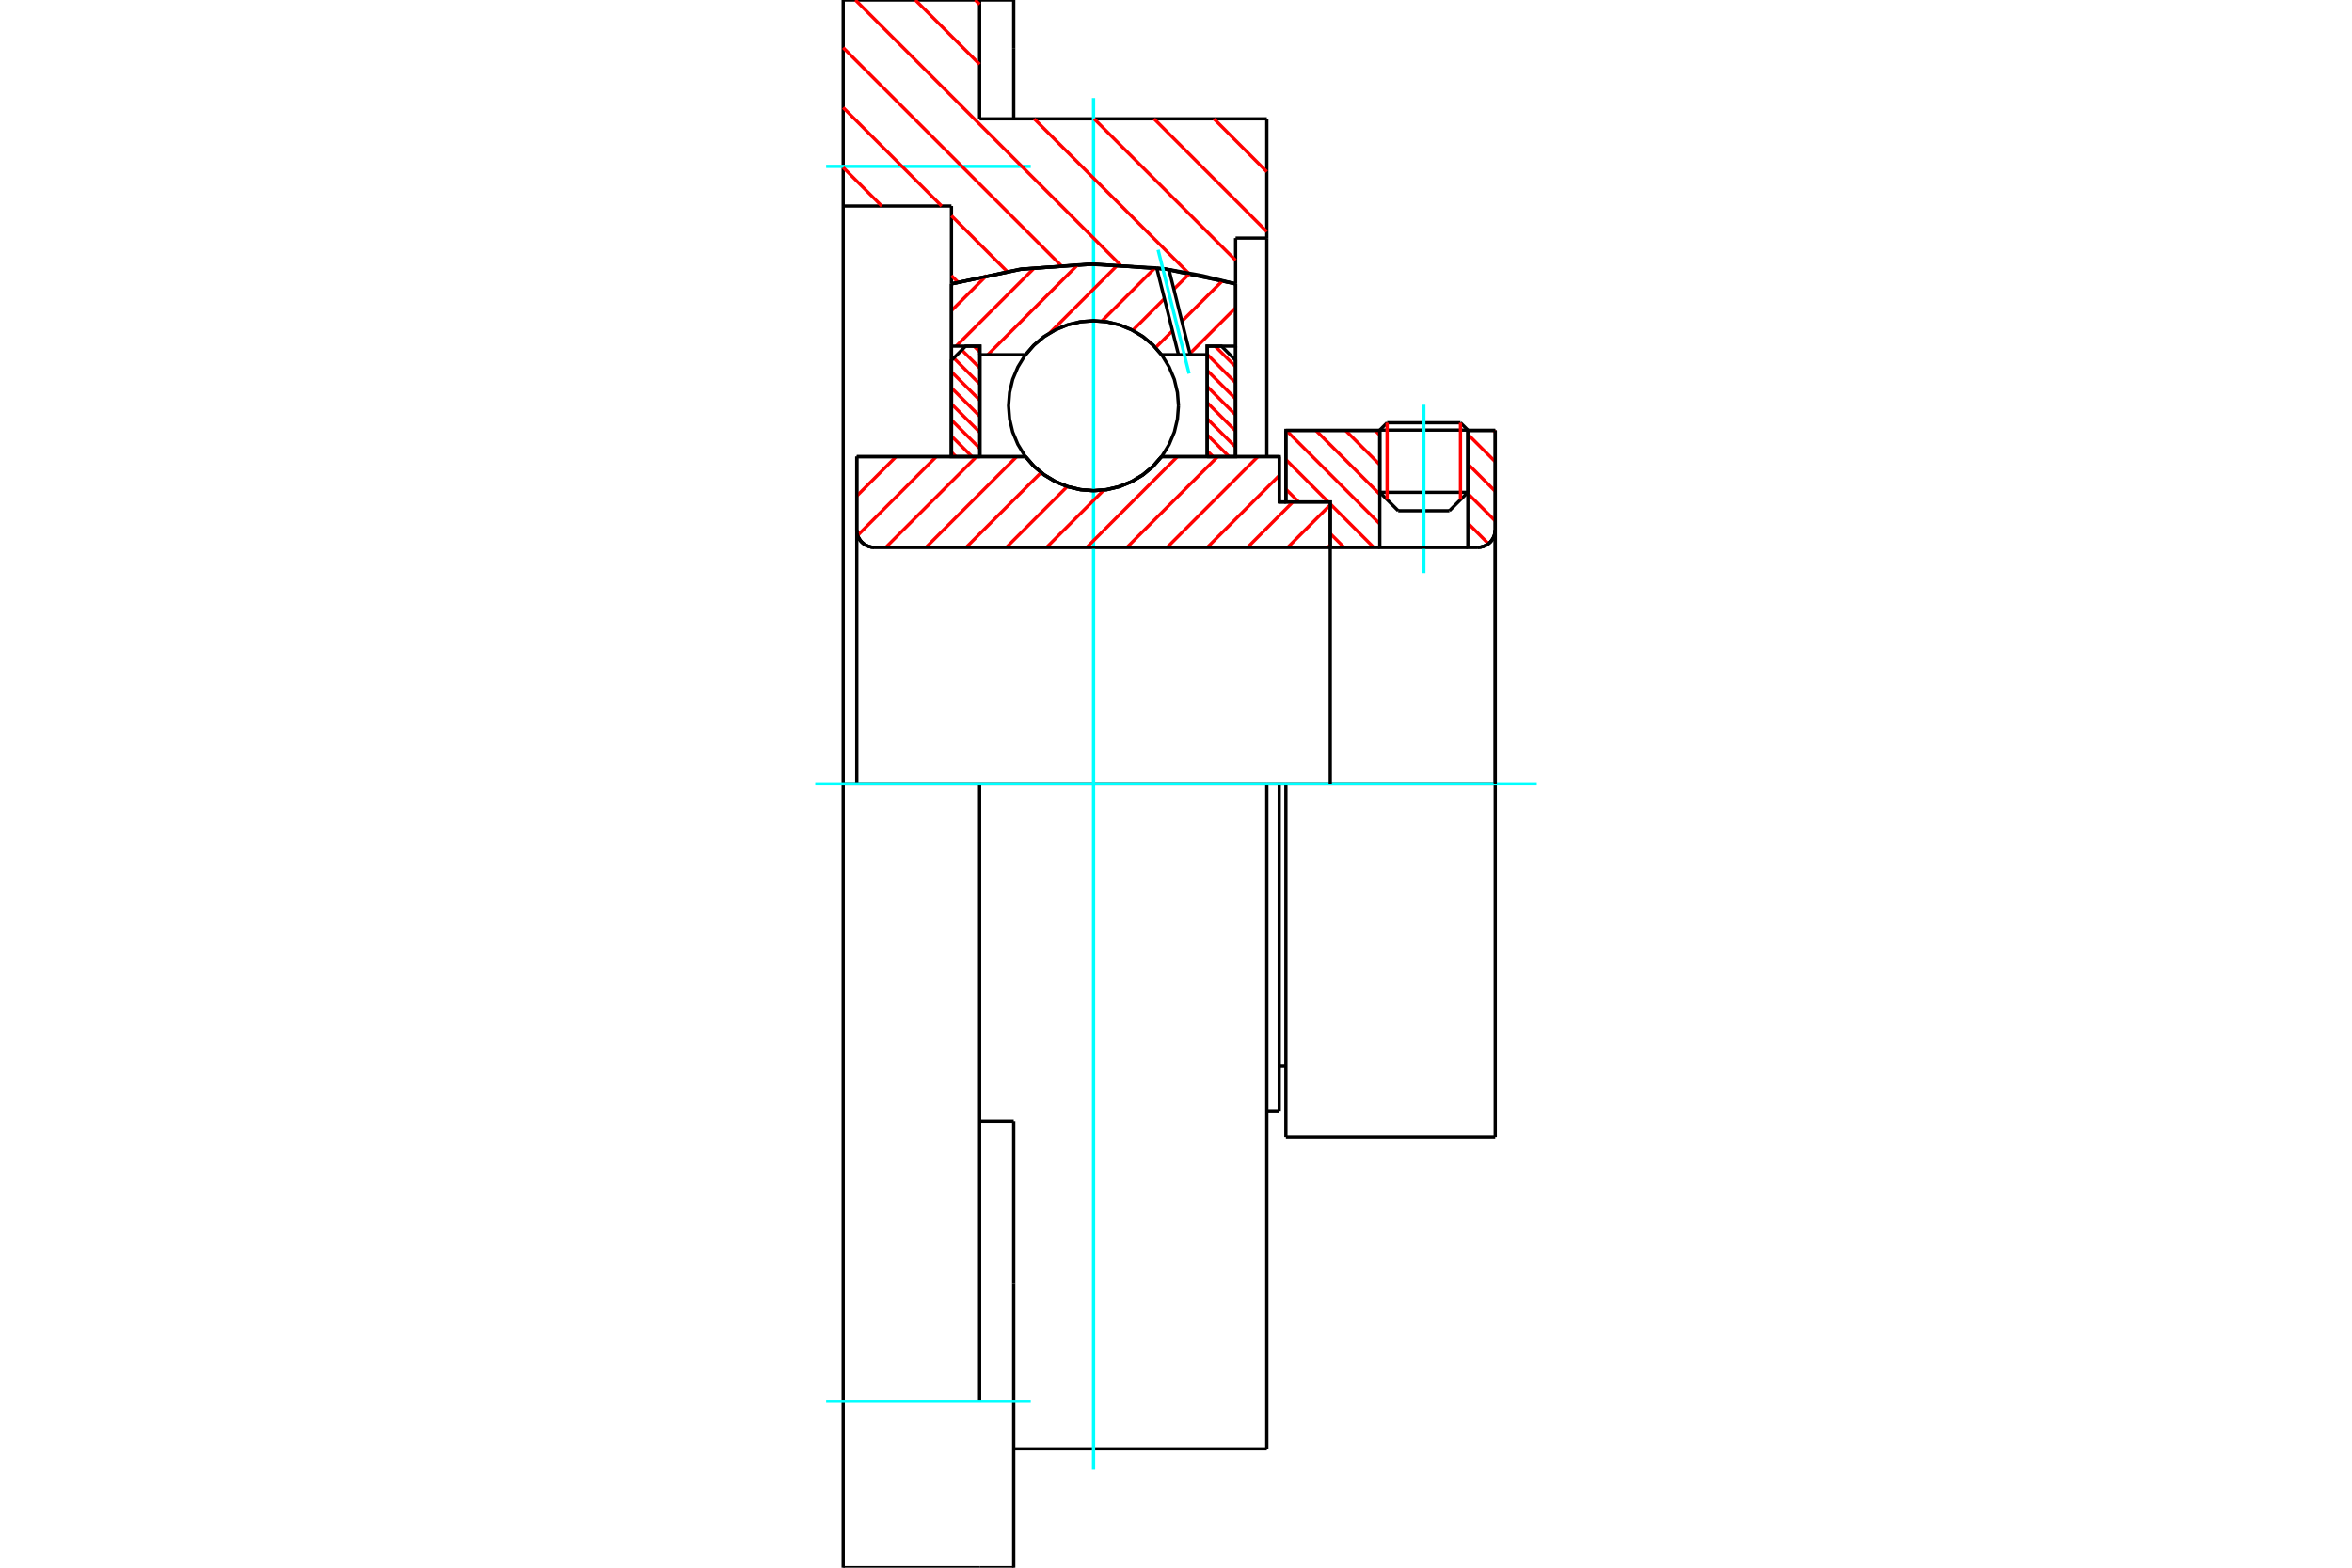 <?xml version="1.0" standalone="no"?>
<!DOCTYPE svg PUBLIC "-//W3C//DTD SVG 1.1//EN"
	"http://www.w3.org/Graphics/SVG/1.1/DTD/svg11.dtd">
<svg xmlns="http://www.w3.org/2000/svg" height="100%" width="100%" viewBox="0 0 36000 24000">
	<rect x="-1800" y="-1200" width="39600" height="26400" style="fill:#FFF"/>
	<g style="fill:none; fill-rule:evenodd" transform="matrix(1 0 0 1 0 0)">
		<g style="fill:none; stroke:#000; stroke-width:50; shape-rendering:geometricPrecision">
			<line x1="19682" y1="12000" x2="19580" y2="12000"/>
			<line x1="19580" y1="7685" x2="19682" y2="7685"/>
			<line x1="19580" y1="17009" x2="19580" y2="12000"/>
			<line x1="19580" y1="6991" x2="19580" y2="7685"/>
			<line x1="19580" y1="12000" x2="19390" y2="12000"/>
			<line x1="13114" y1="6991" x2="15697" y2="6991"/>
			<line x1="17778" y1="6991" x2="19580" y2="6991"/>
			<polyline points="15697,6991 15829,7142 15984,7271 16156,7374 16342,7450 16537,7496 16738,7512 16938,7496 17133,7450 17319,7374 17491,7271 17646,7142 17778,6991"/>
			<polyline points="13114,8114 13118,8155 13127,8196 13143,8234 13165,8270 13192,8301 13224,8328 13259,8350 13298,8366 13338,8376 13380,8379"/>
			<line x1="13114" y1="8114" x2="13114" y2="12000"/>
			<line x1="13114" y1="8114" x2="13114" y2="6991"/>
			<line x1="22467" y1="7537" x2="22467" y2="6589"/>
			<line x1="22185" y1="7819" x2="22467" y2="7537"/>
			<line x1="21119" y1="7537" x2="21401" y2="7819"/>
			<line x1="21119" y1="6589" x2="21119" y2="7537"/>
			<line x1="21119" y1="6589" x2="19682" y2="6589"/>
			<line x1="19682" y1="7685" x2="19682" y2="6589"/>
			<line x1="22620" y1="8379" x2="13380" y2="8379"/>
			<polyline points="22620,8379 22662,8376 22702,8366 22741,8350 22776,8328 22808,8301 22835,8270 22857,8234 22873,8196 22882,8155 22886,8114"/>
			<line x1="22886" y1="6589" x2="22886" y2="8114"/>
			<line x1="22886" y1="6589" x2="22467" y2="6589"/>
			<polyline points="22886,17411 22886,12000 19682,12000"/>
			<line x1="19682" y1="17411" x2="19682" y2="12000"/>
			<line x1="22886" y1="8114" x2="22886" y2="12000"/>
			<line x1="21119" y1="7537" x2="22467" y2="7537"/>
			<line x1="22467" y1="6584" x2="21119" y2="6584"/>
			<line x1="21231" y1="6472" x2="22354" y2="6472"/>
			<line x1="22185" y1="7819" x2="21401" y2="7819"/>
			<line x1="19580" y1="16315" x2="19682" y2="16315"/>
			<line x1="19390" y1="17009" x2="19580" y2="17009"/>
			<polyline points="13114,8114 13118,8155 13127,8196 13143,8234 13165,8270 13192,8301 13224,8328 13259,8350 13298,8366 13338,8376 13380,8379"/>
			<line x1="19682" y1="17411" x2="22886" y2="17411"/>
			<polyline points="22620,8379 22662,8376 22702,8366 22741,8350 22776,8328 22808,8301 22835,8270 22857,8234 22873,8196 22882,8155 22886,8114"/>
			<line x1="21119" y1="6584" x2="21119" y2="6589"/>
			<line x1="22467" y1="6589" x2="22467" y2="6584"/>
			<line x1="21231" y1="6472" x2="21119" y2="6584"/>
			<line x1="22467" y1="6584" x2="22354" y2="6472"/>
			<polyline points="19390,12000 14994,12000 12906,12000"/>
			<line x1="14994" y1="1819" x2="19390" y2="1819"/>
			<line x1="14994" y1="0" x2="14994" y2="1819"/>
			<line x1="12906" y1="0" x2="14994" y2="0"/>
			<line x1="12906" y1="3154" x2="12906" y2="0"/>
			<line x1="14563" y1="3154" x2="12906" y2="3154"/>
			<line x1="14563" y1="4346" x2="14563" y2="3154"/>
			<polyline points="18912,4346 17835,4119 16738,4043 15640,4119 14563,4346"/>
			<line x1="18912" y1="3645" x2="18912" y2="4346"/>
			<line x1="19390" y1="3645" x2="18912" y2="3645"/>
			<line x1="19390" y1="1819" x2="19390" y2="3645"/>
			<line x1="14563" y1="6991" x2="14563" y2="4346"/>
			<line x1="18912" y1="4346" x2="18912" y2="6991"/>
			<line x1="19390" y1="3645" x2="19390" y2="6991"/>
			<line x1="19390" y1="12000" x2="19390" y2="22181"/>
			<line x1="12906" y1="12000" x2="12906" y2="3154"/>
			<line x1="15516" y1="17169" x2="14994" y2="17169"/>
			<line x1="15516" y1="19651" x2="15516" y2="17169"/>
			<line x1="14994" y1="21453" x2="14994" y2="12000"/>
			<line x1="15516" y1="24000" x2="15516" y2="19651"/>
			<line x1="15516" y1="746" x2="15516" y2="0"/>
			<line x1="15516" y1="1819" x2="15516" y2="746"/>
			<polyline points="12906,24000 12906,21453 12906,12000"/>
			<line x1="12906" y1="24000" x2="14994" y2="24000"/>
			<line x1="15516" y1="22181" x2="19390" y2="22181"/>
			<line x1="15516" y1="0" x2="14994" y2="0"/>
			<line x1="14994" y1="24000" x2="15516" y2="24000"/>
		</g>
		<g style="fill:none; stroke:#0FF; stroke-width:50; shape-rendering:geometricPrecision">
			<line x1="21793" y1="8773" x2="21793" y2="6196"/>
			<line x1="16738" y1="22499" x2="16738" y2="1501"/>
			<line x1="12478" y1="12000" x2="23522" y2="12000"/>
			<line x1="12645" y1="2547" x2="15777" y2="2547"/>
			<line x1="12645" y1="21453" x2="15777" y2="21453"/>
		</g>
		<g style="fill:none; stroke:#F00; stroke-width:50; shape-rendering:geometricPrecision">
			<line x1="18581" y1="1819" x2="19390" y2="2629"/>
			<line x1="17664" y1="1819" x2="19390" y2="3546"/>
			<line x1="14927" y1="0" x2="14994" y2="67"/>
			<line x1="16747" y1="1819" x2="18912" y2="3985"/>
			<line x1="14010" y1="0" x2="14994" y2="984"/>
			<line x1="15830" y1="1819" x2="18191" y2="4181"/>
			<line x1="13093" y1="0" x2="17151" y2="4058"/>
			<line x1="12906" y1="730" x2="16239" y2="4063"/>
			<line x1="12906" y1="1647" x2="14413" y2="3154"/>
			<line x1="14563" y1="3303" x2="15414" y2="4155"/>
			<line x1="12906" y1="2564" x2="13496" y2="3154"/>
			<line x1="14563" y1="4220" x2="14663" y2="4320"/>
		</g>
		<g style="fill:none; stroke:#000; stroke-width:50; shape-rendering:geometricPrecision">
			<polyline points="18912,4346 17835,4119 16738,4043 15640,4119 14563,4346"/>
		</g>
		<g style="fill:none; stroke:#F00; stroke-width:50; shape-rendering:geometricPrecision">
			<line x1="22354" y1="6472" x2="22354" y2="7650"/>
			<line x1="21231" y1="7650" x2="21231" y2="6472"/>
			<line x1="14563" y1="6922" x2="14632" y2="6991"/>
			<line x1="14563" y1="6676" x2="14878" y2="6991"/>
			<line x1="14563" y1="6430" x2="14998" y2="6865"/>
			<line x1="14563" y1="6184" x2="14998" y2="6619"/>
			<line x1="14563" y1="5938" x2="14998" y2="6373"/>
			<line x1="14563" y1="5692" x2="14998" y2="6127"/>
			<line x1="14598" y1="5481" x2="14998" y2="5881"/>
			<line x1="14721" y1="5358" x2="14998" y2="5635"/>
			<line x1="14908" y1="5299" x2="14998" y2="5389"/>
		</g>
		<g style="fill:none; stroke:#000; stroke-width:50; shape-rendering:geometricPrecision">
			<polyline points="14998,6991 14998,5299 14780,5299 14563,5517 14563,6991 14998,6991"/>
		</g>
		<g style="fill:none; stroke:#F00; stroke-width:50; shape-rendering:geometricPrecision">
			<line x1="18597" y1="5299" x2="18912" y2="5614"/>
			<line x1="18477" y1="5425" x2="18912" y2="5860"/>
			<line x1="18477" y1="5671" x2="18912" y2="6106"/>
			<line x1="18477" y1="5917" x2="18912" y2="6352"/>
			<line x1="18477" y1="6163" x2="18912" y2="6598"/>
			<line x1="18477" y1="6410" x2="18912" y2="6845"/>
			<line x1="18477" y1="6656" x2="18813" y2="6991"/>
			<line x1="18477" y1="6902" x2="18567" y2="6991"/>
		</g>
		<g style="fill:none; stroke:#000; stroke-width:50; shape-rendering:geometricPrecision">
			<polyline points="18477,6991 18477,5299 18695,5299 18912,5517 18912,6991 18477,6991"/>
			<polyline points="18038,6211 18022,6008 17975,5809 17896,5620 17790,5446 17657,5291 17502,5159 17328,5052 17139,4974 16941,4926 16738,4910 16534,4926 16336,4974 16147,5052 15973,5159 15818,5291 15685,5446 15579,5620 15500,5809 15453,6008 15437,6211 15453,6414 15500,6613 15579,6802 15685,6976 15818,7131 15973,7263 16147,7370 16336,7448 16534,7496 16738,7512 16941,7496 17139,7448 17328,7370 17502,7263 17657,7131 17790,6976 17896,6802 17975,6613 18022,6414 18038,6211"/>
		</g>
		<g style="fill:none; stroke:#F00; stroke-width:50; shape-rendering:geometricPrecision">
			<line x1="22860" y1="6589" x2="22886" y2="6615"/>
			<line x1="22467" y1="6649" x2="22886" y2="7068"/>
			<line x1="22467" y1="7102" x2="22886" y2="7521"/>
			<line x1="22467" y1="7555" x2="22886" y2="7974"/>
			<line x1="21048" y1="6589" x2="21119" y2="6661"/>
			<line x1="22467" y1="8008" x2="22782" y2="8324"/>
			<line x1="20595" y1="6589" x2="21119" y2="7114"/>
			<line x1="20141" y1="6589" x2="21119" y2="7567"/>
			<line x1="19688" y1="6589" x2="21119" y2="8020"/>
			<line x1="19682" y1="7036" x2="20331" y2="7685"/>
			<line x1="20361" y1="7715" x2="21025" y2="8379"/>
			<line x1="19682" y1="7489" x2="19878" y2="7685"/>
			<line x1="20361" y1="8168" x2="20572" y2="8379"/>
		</g>
		<g style="fill:none; stroke:#000; stroke-width:50; shape-rendering:geometricPrecision">
			<line x1="22886" y1="12000" x2="22886" y2="6589"/>
			<polyline points="22620,8379 22662,8376 22702,8366 22741,8350 22776,8328 22808,8301 22835,8270 22857,8234 22873,8196 22882,8155 22886,8114"/>
			<polyline points="22620,8379 22467,8379 22467,6589"/>
			<polyline points="22467,8379 21119,8379 21119,6589"/>
			<polyline points="21119,8379 20361,8379 20361,12000"/>
			<polyline points="20361,8379 20361,7685 19682,7685 19682,6589 21119,6589"/>
			<line x1="22467" y1="6589" x2="22886" y2="6589"/>
		</g>
		<g style="fill:none; stroke:#F00; stroke-width:50; shape-rendering:geometricPrecision">
			<line x1="18912" y1="4713" x2="18213" y2="5412"/>
			<line x1="18714" y1="4296" x2="18090" y2="4920"/>
			<line x1="17946" y1="5064" x2="17687" y2="5323"/>
			<line x1="18210" y1="4185" x2="17967" y2="4428"/>
			<line x1="17823" y1="4572" x2="17338" y2="5057"/>
			<line x1="17680" y1="4100" x2="16863" y2="4917"/>
			<line x1="17110" y1="4054" x2="16068" y2="5096"/>
			<line x1="16499" y1="4050" x2="15119" y2="5431"/>
			<line x1="15837" y1="4097" x2="14635" y2="5299"/>
			<line x1="15104" y1="4216" x2="14563" y2="4756"/>
		</g>
		<g style="fill:none; stroke:#000; stroke-width:50; shape-rendering:geometricPrecision">
			<polyline points="14563,6991 14563,5299 14563,4346"/>
			<polyline points="17705,4102 16650,4044 15596,4125 14563,4346"/>
			<polyline points="17892,4127 17799,4114 17705,4102"/>
			<polyline points="18912,4346 18406,4220 17892,4127"/>
			<polyline points="18912,4346 18912,5299 18477,5299 18477,5431 18477,6991"/>
			<polyline points="18477,5431 18218,5431 18038,5431 17778,5431 17646,5280 17491,5151 17319,5048 17133,4972 16938,4926 16738,4910 16537,4926 16342,4972 16156,5048 15984,5151 15829,5280 15697,5431 14998,5431 14998,6991"/>
			<polyline points="14998,5431 14998,5299 14563,5299"/>
			<line x1="18912" y1="5299" x2="18912" y2="6991"/>
		</g>
		<g style="fill:none; stroke:#0FF; stroke-width:50; shape-rendering:geometricPrecision">
			<line x1="18200" y1="5720" x2="17726" y2="3825"/>
		</g>
		<g style="fill:none; stroke:#000; stroke-width:50; shape-rendering:geometricPrecision">
			<line x1="18038" y1="5431" x2="17705" y2="4102"/>
			<line x1="18218" y1="5431" x2="17892" y2="4127"/>
		</g>
		<g style="fill:none; stroke:#F00; stroke-width:50; shape-rendering:geometricPrecision">
			<line x1="20361" y1="8344" x2="20326" y2="8379"/>
			<line x1="20361" y1="7729" x2="19711" y2="8379"/>
			<line x1="19789" y1="7685" x2="19096" y2="8379"/>
			<line x1="19580" y1="7280" x2="18480" y2="8379"/>
			<line x1="19253" y1="6991" x2="17865" y2="8379"/>
			<line x1="18638" y1="6991" x2="17250" y2="8379"/>
			<line x1="18022" y1="6991" x2="16635" y2="8379"/>
			<line x1="16897" y1="7501" x2="16020" y2="8379"/>
			<line x1="16336" y1="7448" x2="15405" y2="8379"/>
			<line x1="15935" y1="7234" x2="14789" y2="8379"/>
			<line x1="15562" y1="6991" x2="14174" y2="8379"/>
			<line x1="14947" y1="6991" x2="13559" y2="8379"/>
			<line x1="14331" y1="6991" x2="13127" y2="8196"/>
			<line x1="13716" y1="6991" x2="13114" y2="7593"/>
		</g>
		<g style="fill:none; stroke:#000; stroke-width:50; shape-rendering:geometricPrecision">
			<polyline points="13114,6991 13114,8114 13118,8155 13127,8196 13143,8234 13165,8270 13192,8301 13224,8328 13259,8350 13298,8366 13338,8376 13380,8379 20361,8379 20361,7685 19580,7685 19580,6991 17778,6991"/>
			<polyline points="15697,6991 15829,7142 15984,7271 16156,7374 16342,7450 16537,7496 16738,7512 16938,7496 17133,7450 17319,7374 17491,7271 17646,7142 17778,6991"/>
			<polyline points="15697,6991 13549,6991 13114,6991"/>
		</g>
	</g>
</svg>
